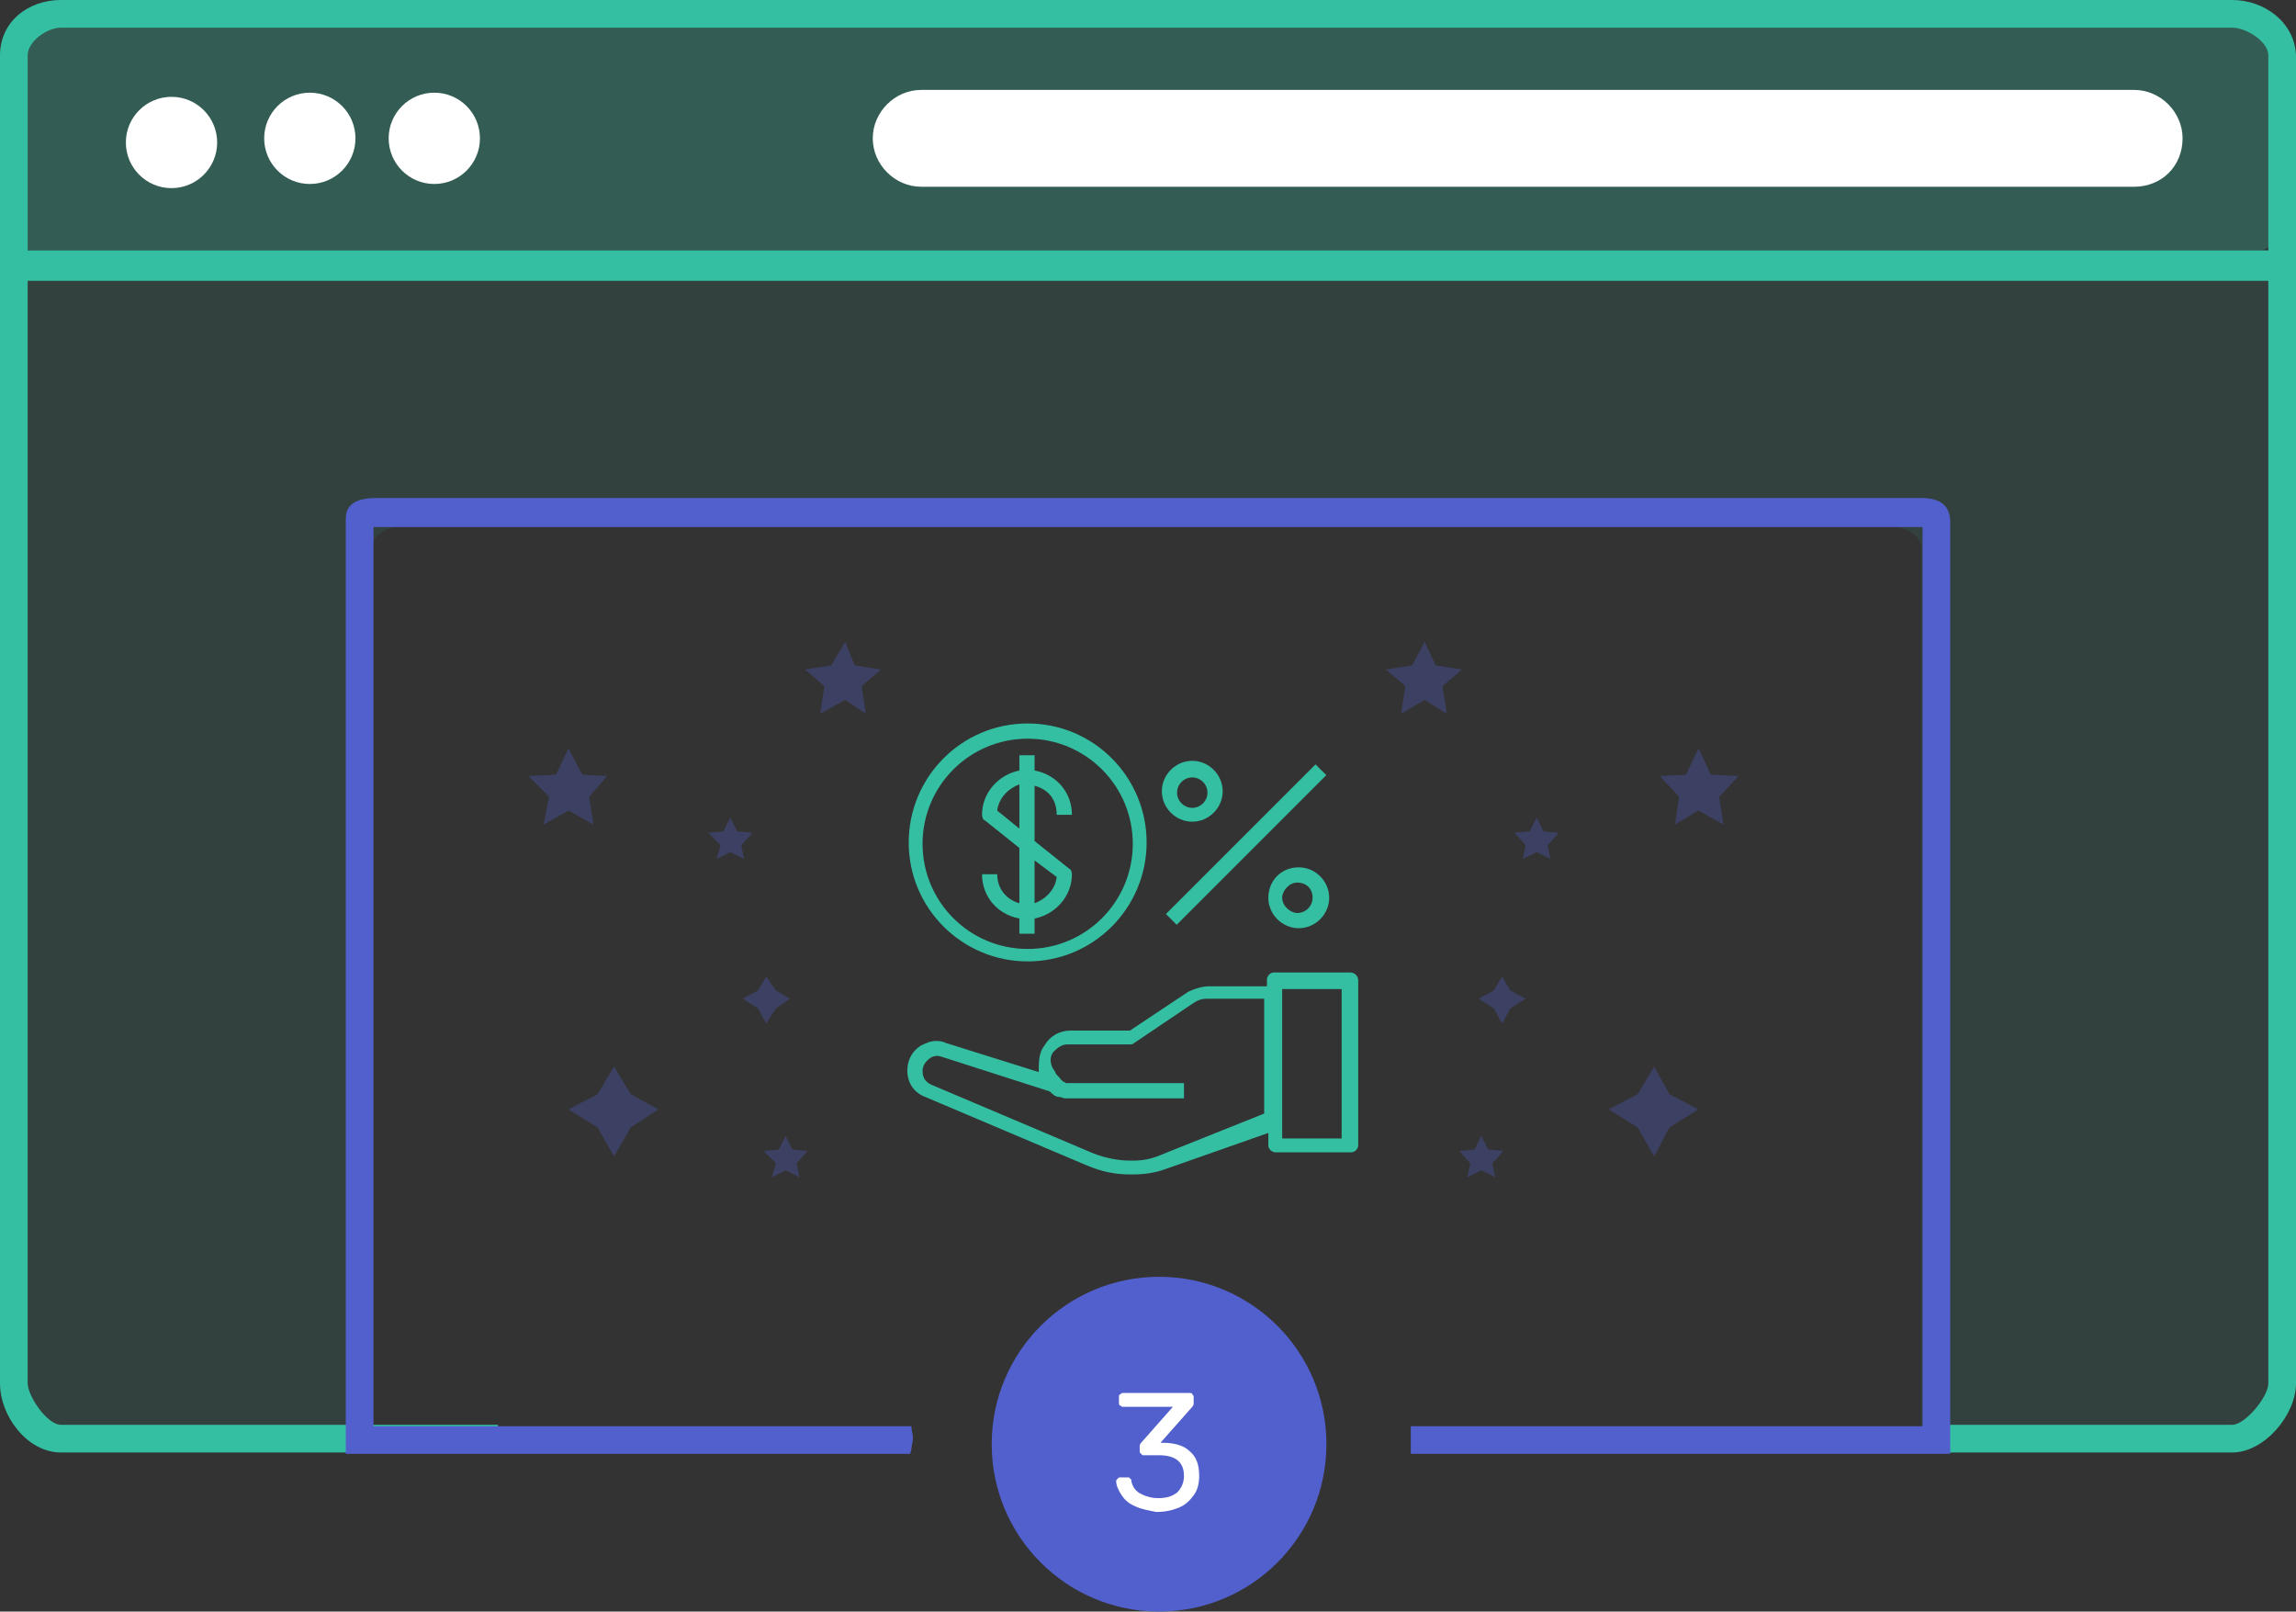 <?xml version="1.0" encoding="utf-8"?>
<!-- Generator: Adobe Illustrator 19.0.0, SVG Export Plug-In . SVG Version: 6.00 Build 0)  -->
<svg version="1.1" id="Layer_1" xmlns="http://www.w3.org/2000/svg" xmlns:xlink="http://www.w3.org/1999/xlink" x="0px" y="0px"
	 viewBox="-210.4 223.2 166 116.5" style="enable-background:new -210.4 223.2 166 116.5;" xml:space="preserve">
<rect x="-210.4" y="223.2" width="166" height="116.5" fill="#333333" stroke="none"/>
<style type="text/css">
	.st0{fill:#34BFA2;}
	.st1{opacity:0.3;fill:#5260CE;enable-background:new    ;}
	.st2{opacity:0.3;fill:#34BFA2;enable-background:new    ;}
	.st3{opacity:0.1;fill:#34BFA2;enable-background:new    ;}
	.st4{fill:#FFFFFF;}
	.st5{fill:#5260CE;}
</style>
<g>
	<path id="XMLID_71_" class="st0" d="M-112.8,293.5h-5.5c-0.3,0-0.5,0.3-0.5,0.5v0.5h-4.2c-0.5,0-1.1,0.2-1.5,0.4l-4.2,2.8h-4.3
		c-0.8,0-1.5,0.4-1.9,1.1c-0.4,0.5-0.4,1.2-0.4,1.9l-6.7-2.1c-0.4-0.2-1-0.2-1.4,0c-0.9,0.3-1.4,1.1-1.4,2c0,0.9,0.5,1.6,1.3,1.9
		l11.8,5c1,0.4,1.9,0.6,3,0.6h0.2c0.8,0,1.6-0.1,2.4-0.4l7.4-2.6v0.9c0,0.3,0.3,0.5,0.5,0.5h5.5c0.3,0,0.5-0.3,0.5-0.5v-11.9
		C-112.2,293.7-112.5,293.5-112.8,293.5z M-126.5,306.7c-0.7,0.3-1.3,0.4-2,0.4h-0.2c-0.9,0-1.8-0.2-2.6-0.5l-11.8-5
		c-0.4-0.2-0.6-0.5-0.6-1c0-0.4,0.3-0.8,0.7-1c0.3-0.1,0.4-0.1,0.7,0l7.8,2.5l0,0c0.2,0.2,0.4,0.4,0.7,0.4l0,0
		c0.1,0,0.3,0.1,0.4,0.1h0.1c0.1,0,0.3,0,0.4,0h8.1v-1.1h-8.1c-0.1,0-0.2,0-0.3,0h-0.1c-0.1,0-0.1-0.1-0.2-0.1c0,0-0.1,0-0.1-0.1
		c-0.1,0-0.1-0.1-0.2-0.2c0,0,0,0-0.1-0.1l0,0c-0.1-0.1-0.2-0.2-0.2-0.3l-0.2-0.3c-0.2-0.4-0.2-0.9,0.1-1.2c0.3-0.3,0.6-0.5,1-0.5
		h4.5c0.1,0,0.2,0,0.3-0.1l4.3-2.9c0.3-0.2,0.6-0.3,0.9-0.3h4.2v8.3L-126.5,306.7z M-113.4,305.5h-4.3v-10.8h4.3V305.5z"/>
	<path id="XMLID_61_" class="st0" d="M-118.7,288.1c0,1.2,1,2.2,2.2,2.2s2.2-1,2.2-2.2s-1-2.2-2.2-2.2
		C-117.8,285.9-118.7,286.9-118.7,288.1z M-115.5,288.1c0,0.6-0.5,1.1-1.1,1.1c-0.5,0-1.1-0.5-1.1-1.1c0-0.5,0.5-1.1,1.1-1.1
		S-115.5,287.4-115.5,288.1z"/>
	<path id="XMLID_58_" class="st0" d="M-124.2,278.2c-1.2,0-2.2,1-2.2,2.2s1,2.2,2.2,2.2s2.2-1,2.2-2.2S-123,278.2-124.2,278.2z
		 M-124.2,281.6c-0.6,0-1.1-0.5-1.1-1.1c0-0.6,0.5-1.1,1.1-1.1s1.1,0.5,1.1,1.1C-123.1,281.1-123.6,281.6-124.2,281.6z"/>
	
		<rect id="XMLID_57_" x="-128" y="283.7" transform="matrix(-0.707 0.707 -0.707 -0.707 -4.429 570.307)" class="st0" width="15.3" height="1.1"/>
	<path id="XMLID_54_" class="st0" d="M-136.1,275.5c-4.8,0-8.6,3.9-8.6,8.6c0,4.8,3.9,8.6,8.6,8.6c4.8,0,8.6-3.9,8.6-8.6
		S-131.3,275.5-136.1,275.5z M-136.1,291.8c-4.2,0-7.6-3.4-7.6-7.6s3.4-7.6,7.6-7.6c4.2,0,7.6,3.4,7.6,7.6S-131.9,291.8-136.1,291.8
		z"/>
	<path id="XMLID_50_" class="st0" d="M-134,282.1h1.1c0-1.6-1.1-2.9-2.7-3.2v-1.1h-1.1v1.1c-1.5,0.3-2.7,1.6-2.7,3.2
		c0,0.2,0.1,0.4,0.2,0.4l2.5,2v4c-1-0.3-1.6-1.1-1.6-2.1h-1.1c0,1.6,1.1,2.9,2.7,3.2v1.1h1.1v-1.1c1.5-0.3,2.7-1.6,2.7-3.2
		c0-0.2-0.1-0.4-0.2-0.4l-2.5-2v-4C-134.5,280.3-134,281.1-134,282.1z M-134,286.6c-0.1,0.9-0.8,1.6-1.6,1.9v-3.1L-134,286.6z
		 M-138.3,281.8c0.1-0.9,0.8-1.6,1.6-1.9v3.2L-138.3,281.8z"/>
	<g>
		<polygon id="XMLID_39_" class="st1" points="-87.6,277.3 -88.5,279.2 -90.4,279.3 -89,280.8 -89.3,282.8 -87.6,281.8 -85.8,282.8 
			-86.1,280.8 -84.7,279.3 -86.7,279.2 		"/>
		<polygon id="XMLID_38_" class="st1" points="-107.4,269.6 -108.3,271.3 -110.2,271.6 -108.8,272.8 -109.1,274.8 -107.4,273.8 
			-105.8,274.8 -106.1,272.8 -104.7,271.6 -106.6,271.3 		"/>
		<polygon id="XMLID_37_" class="st1" points="-99.3,282.3 -99.8,283.3 -100.9,283.4 -100.1,284.3 -100.3,285.3 -99.3,284.8 
			-98.3,285.3 -98.5,284.3 -97.7,283.4 -98.8,283.3 		"/>
		<polygon id="XMLID_36_" class="st1" points="-103.3,305.3 -103.8,306.3 -104.9,306.4 -104.1,307.3 -104.3,308.3 -103.3,307.8 
			-102.3,308.3 -102.5,307.3 -101.7,306.4 -102.8,306.3 		"/>
		<polygon id="XMLID_35_" class="st1" points="-90.8,300.3 -92,302.3 -94.1,303.4 -92,304.7 -90.8,306.8 -89.7,304.7 -87.6,303.4 
			-89.7,302.3 		"/>
		<polygon id="XMLID_34_" class="st1" points="-101.8,293.8 -102.4,294.8 -103.5,295.4 -102.4,296.1 -101.8,297.2 -101.2,296.1 
			-100.1,295.4 -101.2,294.8 		"/>
		<polygon id="XMLID_33_" class="st1" points="-169.3,277.3 -168.3,279.2 -166.5,279.3 -167.8,280.8 -167.5,282.8 -169.3,281.8 
			-171.1,282.8 -170.7,280.8 -172.2,279.3 -170.2,279.2 		"/>
		<polygon id="XMLID_32_" class="st1" points="-149.3,269.6 -148.6,271.3 -146.7,271.6 -148.1,272.8 -147.8,274.8 -149.3,273.8 
			-151.1,274.8 -150.8,272.8 -152.2,271.6 -150.3,271.3 		"/>
		<polygon id="XMLID_31_" class="st1" points="-157.6,282.3 -157.1,283.3 -156,283.4 -156.8,284.3 -156.6,285.3 -157.6,284.8 
			-158.6,285.3 -158.3,284.3 -159.2,283.4 -158.1,283.3 		"/>
		<polygon id="XMLID_30_" class="st1" points="-153.6,305.3 -153.1,306.3 -152,306.4 -152.8,307.3 -152.6,308.3 -153.6,307.8 
			-154.6,308.3 -154.3,307.3 -155.2,306.4 -154.1,306.3 		"/>
		<polygon id="XMLID_29_" class="st1" points="-166,300.3 -164.8,302.3 -162.8,303.4 -164.8,304.7 -166,306.8 -167.2,304.7 
			-169.3,303.4 -167.2,302.3 		"/>
		<polygon id="XMLID_28_" class="st1" points="-155,293.8 -154.3,294.8 -153.3,295.4 -154.3,296.1 -155,297.2 -155.6,296.1 
			-156.7,295.4 -155.6,294.8 		"/>
	</g>
	<path id="XMLID_158_" class="st2" d="M-47,241.3h-161c-0.6,0-1-0.4-1-1v-15.1c0-0.6,0.4-1,1-1h161c0.6,0,1,0.4,1,1v15.1
		C-46,240.8-46.5,241.3-47,241.3z"/>
	<path id="XMLID_157_" class="st3" d="M-45.5,243.2v83h-26v-63.4c0-1-1.4-1.6-2.3-1.6h-107.5c-1,0-2.2,0.7-2.2,1.6v58.4l0,0v5h-25
		v-84h163C-45.5,242.2-45.5,243.2-45.5,243.2z"/>
	<g id="XMLID_154_">
		<path id="XMLID_155_" class="st0" d="M-49,223.2h-157c-2.4,0-4.4,1.6-4.4,4v96c0,2.4,2,5,4.4,5h31.6v-2H-206c-1,0-2.4-2.1-2.4-3
			v-96c0-1,1.4-2,2.4-2h157c1,0,2.6,1,2.6,2v96c0,1-1.7,3-2.6,3h-22.4v2H-49c2.3,0,4.6-2.7,4.6-5v-96
			C-44.5,224.8-46.7,223.2-49,223.2z"/>
	</g>
	<rect id="XMLID_153_" x="-208.6" y="241.3" class="st0" width="163" height="2.2"/>
	<circle id="XMLID_109_" class="st4" cx="-198" cy="233.5" r="3.3"/>
	<circle id="XMLID_105_" class="st4" cx="-188" cy="233.2" r="3.3"/>
	<circle id="XMLID_102_" class="st4" cx="-179" cy="233.2" r="3.3"/>
	<g id="XMLID_11_">
		<circle class="st5" cx="-126.6" cy="327.6" r="12.1"/>
	</g>
	<path class="st5" d="M-71.6,259.2h-111.5c-1.3,0-2.3,0.3-2.3,1.5v60.2v5v2.4h2l0,0c0.1,0,0.2,0,0.3,0h38.5c0,0,0.1-0.3,0.1-0.4
		c0-0.2,0.1-0.5,0.1-0.7v-0.1c0-0.2-0.1-0.5-0.1-0.7v-0.1h-38.9v-65h112v59.6v5.4h-37c0,0,0,0.2,0,0.3s0,1.7,0,1.7h36.8
		c0.1,0,0.1,0,0.2,0l0,0h2v-2.4v-5v-60.1C-69.5,259.5-70.4,259.2-71.6,259.2z"/>
	<g>
		<path class="st4" d="M-128.3,332.1c-0.5-0.2-0.8-0.5-1-0.8c-0.2-0.3-0.4-0.7-0.4-1c0-0.1,0-0.1,0.1-0.2c0.1-0.1,0.1-0.1,0.2-0.1
			h0.5c0.1,0,0.2,0,0.2,0.1c0.1,0,0.1,0.1,0.1,0.2c0.1,0.4,0.3,0.7,0.7,0.9c0.4,0.2,0.8,0.3,1.2,0.3c0.6,0,1-0.1,1.4-0.4
			c0.3-0.3,0.5-0.7,0.5-1.2c0-1-0.6-1.5-1.8-1.5h-1.1c-0.1,0-0.1,0-0.2-0.1c-0.1-0.1-0.1-0.1-0.1-0.2v-0.3c0-0.1,0-0.2,0.1-0.3
			l2.3-2.6h-3.6c-0.1,0-0.1,0-0.2-0.1c-0.1,0-0.1-0.1-0.1-0.2v-0.4c0-0.1,0-0.2,0.1-0.2c0.1-0.1,0.1-0.1,0.2-0.1h4.8
			c0.1,0,0.2,0,0.2,0.1c0.1,0.1,0.1,0.1,0.1,0.2v0.4c0,0.1,0,0.2-0.1,0.3l-2.3,2.6h0.2c0.8,0,1.5,0.2,1.9,0.6c0.5,0.4,0.7,1,0.7,1.8
			c0,0.5-0.1,1-0.4,1.4c-0.3,0.4-0.6,0.7-1.1,0.9s-1,0.3-1.6,0.3C-127.3,332.4-127.9,332.3-128.3,332.1z"/>
	</g>
	<path id="XMLID_2_" class="st4" d="M-56.1,236.7h-87.7c-1.9,0-3.5-1.6-3.5-3.5l0,0c0-1.9,1.6-3.5,3.5-3.5h87.7
		c1.9,0,3.5,1.6,3.5,3.5l0,0C-52.6,235.2-54.1,236.7-56.1,236.7z"/>
</g>
</svg>
